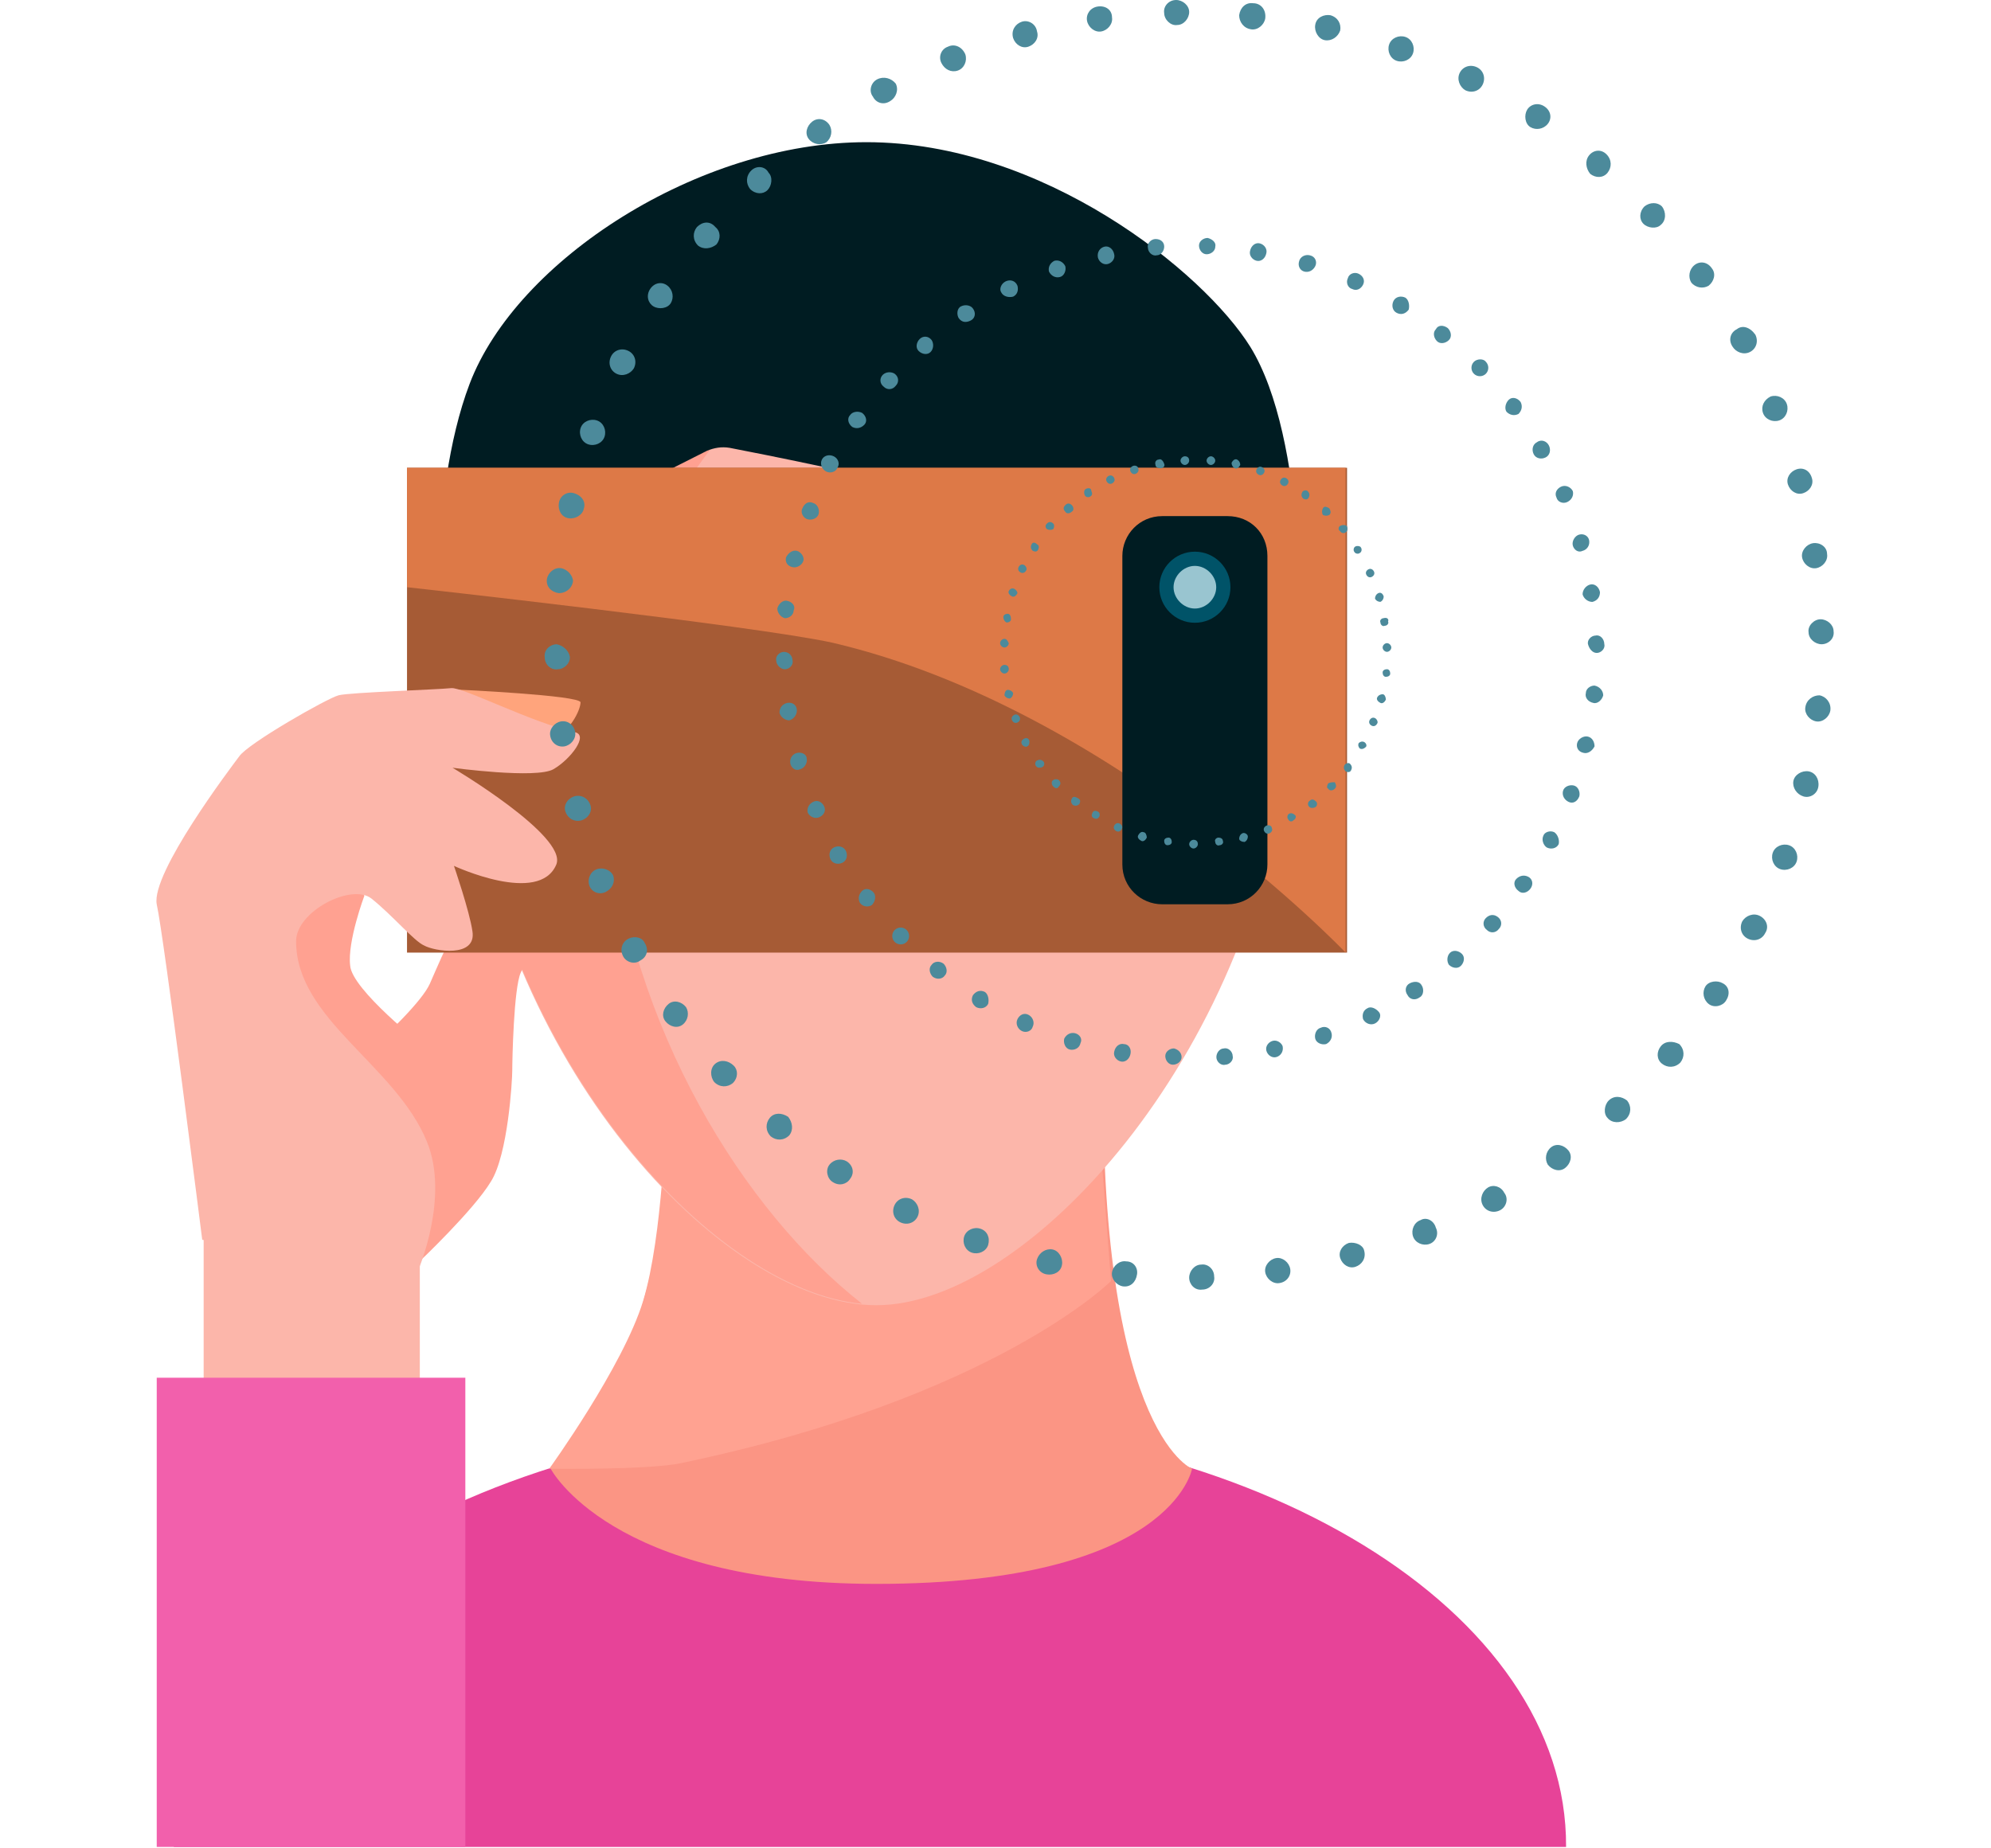 <svg width="140" height="130" viewBox="0 0 140 130" fill="none" xmlns="http://www.w3.org/2000/svg">
<g id="Frame">
<g id="Group">
<g id="Group_2">
<path id="Vector" fill-rule="evenodd" clip-rule="evenodd" d="M61.221 99.9C34.221 99.9 12.221 113.3 12.221 129.9H110.121C110.221 113.3 88.321 99.9 61.221 99.9Z" fill="#E74398"/>
<g id="Group_3">
<path id="Vector_2" d="M77.621 72.7C77.821 65.7 47.921 64.9 47.721 71.9C47.321 98 38.721 103.3 38.721 103.3C38.721 103.3 42.921 111.4 61.621 111.4C82.421 111.4 83.821 103.3 83.821 103.3C83.821 103.3 76.921 100.6 77.621 72.7Z" fill="#FB9584"/>
<path id="Vector_3" d="M46.821 78.301C46.821 78.301 46.621 86.901 45.221 91.501C43.821 96.101 38.621 103.301 38.621 103.301C38.621 103.301 45.621 103.401 47.921 102.901C69.921 98.301 78.121 90.101 78.121 90.101L77.421 81.001L46.821 78.301Z" fill="#FFA291"/>
<path id="Vector_4" d="M61.621 15.301C45.721 15.301 30.621 32.201 32.721 52.801C34.921 74.601 50.721 91.801 61.621 91.801C72.221 91.801 88.121 74.301 90.521 52.801C92.721 32.301 77.521 15.301 61.621 15.301Z" fill="#FCB6AA"/>
<path id="Vector_5" d="M32.721 52.801C34.921 73.901 49.821 90.701 60.621 91.701C52.321 85.201 44.321 72.401 42.821 57.401C40.721 36.801 55.721 19.901 71.721 19.901C73.421 19.901 75.021 20.101 76.721 20.501C72.221 17.301 67.021 15.401 61.721 15.401C45.621 15.301 30.621 32.201 32.721 52.801Z" fill="#FFA191"/>
<path id="Vector_6" d="M60.921 10C49.121 10 36.321 18.3 33.021 27C30.021 34.9 30.721 47.2 30.921 50.5C30.921 51 31.221 51.6 31.521 52C32.921 53.5 35.321 52.8 35.721 50.8C36.821 45.5 38.721 37.5 41.421 36C42.421 35.4 47.721 32.7 49.721 31.7C50.221 31.5 50.721 31.4 51.321 31.5C56.021 32.4 79.221 37.1 81.721 39.7C83.821 41.8 85.221 46 86.121 49.5C86.621 51.5 89.321 52 90.521 50.3L91.021 49.6C91.321 49.2 91.421 48.8 91.421 48.3C91.521 45 91.921 30.9 87.921 24.4C84.621 19.1 73.321 10 60.921 10Z" fill="#001C22"/>
</g>
<path id="Vector_7" d="M24.621 67.901C24.421 66.201 25.621 63.001 25.621 63.001L22.021 56.801L15.421 80.001L29.821 73.601C29.821 73.601 24.721 69.601 24.621 67.901Z" fill="#FFA191"/>
<path id="Vector_8" d="M33.82 63.2C32.32 64.2 31.32 66.7 30.22 69.2C29.12 71.6 21.12 78.1 21.12 78.1L29.52 88.7C29.52 88.7 33.32 85.1 34.52 83.1C35.72 81.2 36.02 76 36.02 75.3C36.02 74.6 36.12 69.5 36.62 68.4C37.12 67.3 38.82 64.3 38.52 63.9C37.62 62.3 35.32 62.3 33.82 63.2Z" fill="#FFA191"/>
<g id="Group_4">
<path id="Vector_9" d="M94.72 32.9H28.62V67H94.72V32.9Z" fill="#A65B35"/>
<path id="Vector_10" d="M28.62 41.3C28.62 41.3 53.02 44 58.52 45.2C78.22 49.8 94.62 67 94.62 67V32.9H28.62V41.3Z" fill="#DD7947"/>
<path id="Vector_11" d="M86.32 36.301H81.72C80.12 36.301 78.92 37.601 78.92 39.101V60.801C78.92 62.401 80.22 63.601 81.72 63.601H86.32C87.92 63.601 89.12 62.301 89.12 60.801V39.101C89.12 37.501 87.92 36.301 86.32 36.301Z" fill="#001C22"/>
<g id="Group_5">
<path id="Vector_12" d="M84.02 43.801C85.401 43.801 86.52 42.681 86.52 41.301C86.52 39.92 85.401 38.801 84.02 38.801C82.64 38.801 81.52 39.92 81.52 41.301C81.52 42.681 82.64 43.801 84.02 43.801Z" fill="#005368"/>
<path id="Vector_13" d="M84.02 39.801C83.221 39.801 82.52 40.501 82.52 41.301C82.52 42.101 83.221 42.801 84.02 42.801C84.82 42.801 85.52 42.101 85.52 41.301C85.52 40.501 84.82 39.801 84.02 39.801Z" fill="#99C5D0"/>
</g>
</g>
<path id="Vector_14" d="M29.52 82.301H14.32V112.801H29.52V82.301Z" fill="#FCB6AA"/>
<g id="Group_6">
<path id="Vector_15" d="M31.921 51.1C31.921 51.1 36.421 52.9 38.321 52.3C40.121 51.6 40.821 49.9 40.821 49.4C40.821 48.9 32.121 48.5 32.121 48.5L31.921 51.1Z" fill="#FFA47C"/>
<path id="Vector_16" d="M40.42 51.499C37.32 50.799 32.52 48.299 31.72 48.399C30.82 48.499 24.62 48.699 23.82 48.899C23.02 49.099 17.42 52.299 16.82 53.199C16.22 53.999 10.62 61.399 11.02 63.599C11.52 65.799 14.22 87.199 14.22 87.199L29.42 89.299C29.42 89.299 31.62 84.199 30.02 80.299C27.82 74.899 20.82 71.699 20.82 66.199C20.82 64.099 24.72 62.099 26.12 63.199C27.62 64.399 29.12 66.199 29.82 66.499C30.52 66.899 33.52 67.399 33.22 65.499C33.02 64.099 31.92 60.899 31.92 60.899C31.92 60.899 37.92 63.699 39.12 60.799C39.92 58.799 31.82 53.999 31.82 53.999C31.82 53.999 37.72 54.799 38.92 54.099C40.12 53.399 41.42 51.699 40.42 51.499Z" fill="#FCB6AA"/>
</g>
<path id="Vector_17" d="M32.721 96.9H11.021V129.9H32.721V96.9Z" fill="#F260AC"/>
</g>
<g id="Group_7">
<g id="Group_8">
<g id="Group_9">
<path id="Vector_18" d="M127.939 48.904C127.48 48.904 127.022 49.21 126.945 49.745C126.869 50.203 127.251 50.662 127.709 50.738C128.168 50.815 128.626 50.433 128.703 49.974C128.779 49.439 128.397 48.981 127.939 48.904Z" fill="#4C8A9B"/>
</g>
<g id="Group_10">
<path id="Vector_19" d="M127.173 54.252C126.715 54.175 126.18 54.481 126.103 54.94C126.027 55.398 126.333 55.857 126.791 56.009C127.25 56.162 127.785 55.857 127.861 55.322C127.937 54.787 127.632 54.328 127.173 54.252Z" fill="#4C8A9B"/>
</g>
<g id="Group_11">
<path id="Vector_20" d="M125.798 59.45C125.339 59.297 124.804 59.526 124.652 59.984C124.499 60.443 124.728 60.978 125.187 61.131C125.645 61.283 126.18 61.054 126.333 60.596C126.486 60.137 126.256 59.602 125.798 59.45Z" fill="#4C8A9B"/>
</g>
<g id="Group_12">
<path id="Vector_21" d="M123.735 64.414C123.277 64.184 122.742 64.414 122.513 64.796C122.283 65.254 122.436 65.789 122.895 66.018C123.353 66.248 123.888 66.095 124.117 65.636C124.423 65.178 124.194 64.643 123.735 64.414Z" fill="#4C8A9B"/>
</g>
<g id="Group_13">
<path id="Vector_22" d="M121.137 69.156C120.755 68.927 120.143 69.004 119.914 69.385C119.685 69.768 119.761 70.302 120.143 70.608C120.525 70.914 121.137 70.761 121.366 70.379C121.672 69.92 121.595 69.385 121.137 69.156Z" fill="#4C8A9B"/>
</g>
<g id="Group_14">
<path id="Vector_23" d="M116.782 73.587C116.476 73.969 116.476 74.504 116.858 74.809C117.24 75.115 117.775 75.115 118.157 74.733C118.463 74.351 118.463 73.816 118.081 73.434C117.623 73.204 117.088 73.205 116.782 73.587Z" fill="#4C8A9B"/>
</g>
<g id="Group_15">
<path id="Vector_24" d="M113.115 77.407C112.809 77.713 112.733 78.324 113.038 78.63C113.344 79.012 113.955 79.012 114.337 78.706C114.719 78.324 114.719 77.789 114.414 77.407C114.032 77.102 113.497 77.025 113.115 77.407Z" fill="#4C8A9B"/>
</g>
<g id="Group_16">
<path id="Vector_25" d="M109.065 80.692C108.683 80.998 108.607 81.532 108.836 81.915C109.142 82.297 109.677 82.449 110.059 82.144C110.441 81.838 110.593 81.303 110.288 80.921C109.982 80.539 109.447 80.386 109.065 80.692Z" fill="#4C8A9B"/>
</g>
<g id="Group_17">
<path id="Vector_26" d="M104.633 83.519C104.251 83.749 104.021 84.284 104.251 84.742C104.48 85.201 105.015 85.353 105.473 85.124C105.932 84.895 106.085 84.284 105.779 83.901C105.55 83.443 105.015 83.29 104.633 83.519Z" fill="#4C8A9B"/>
</g>
<g id="Group_18">
<path id="Vector_27" d="M99.894 85.813C99.436 85.966 99.207 86.501 99.36 86.959C99.513 87.418 100.047 87.647 100.506 87.494C100.964 87.341 101.194 86.806 100.964 86.348C100.812 85.813 100.277 85.584 99.894 85.813Z" fill="#4C8A9B"/>
</g>
<g id="Group_19">
<path id="Vector_28" d="M94.851 87.417C94.393 87.57 94.087 88.028 94.24 88.487C94.393 88.945 94.851 89.251 95.31 89.098C95.768 88.945 96.074 88.487 95.921 87.952C95.845 87.57 95.31 87.341 94.851 87.417Z" fill="#4C8A9B"/>
</g>
<g id="Group_20">
<path id="Vector_29" d="M89.731 88.486C89.272 88.563 88.89 89.021 88.967 89.48C89.043 89.938 89.502 90.32 89.96 90.244C90.495 90.167 90.801 89.709 90.724 89.251C90.648 88.792 90.189 88.41 89.731 88.486Z" fill="#4C8A9B"/>
</g>
<g id="Group_21">
<path id="Vector_30" d="M84.459 88.943C84 88.943 83.618 89.402 83.618 89.86C83.618 90.319 84 90.777 84.535 90.701C85.07 90.701 85.452 90.242 85.376 89.784C85.376 89.249 84.917 88.867 84.459 88.943Z" fill="#4C8A9B"/>
</g>
<g id="Group_22">
<path id="Vector_31" d="M79.187 88.717C78.728 88.64 78.27 89.022 78.193 89.481C78.117 89.939 78.499 90.398 78.957 90.474C79.492 90.551 79.874 90.169 79.951 89.634C80.027 89.175 79.722 88.717 79.187 88.717Z" fill="#4C8A9B"/>
</g>
<g id="Group_23">
<path id="Vector_32" d="M73.99 87.875C73.531 87.799 73.073 88.104 72.92 88.563C72.767 89.021 73.073 89.556 73.608 89.632C74.066 89.709 74.601 89.48 74.678 88.945C74.754 88.486 74.448 87.951 73.99 87.875Z" fill="#4C8A9B"/>
</g>
<g id="Group_24">
<path id="Vector_33" d="M68.947 86.422C68.489 86.269 67.954 86.499 67.801 86.957C67.648 87.415 67.877 87.95 68.336 88.103C68.794 88.256 69.329 88.027 69.482 87.568C69.635 87.034 69.406 86.575 68.947 86.422Z" fill="#4C8A9B"/>
</g>
<g id="Group_25">
<path id="Vector_34" d="M64.134 84.357C63.675 84.128 63.14 84.281 62.911 84.739C62.682 85.198 62.835 85.733 63.293 85.962C63.752 86.191 64.286 86.038 64.516 85.58C64.745 85.121 64.516 84.587 64.134 84.357Z" fill="#4C8A9B"/>
</g>
<g id="Group_26">
<path id="Vector_35" d="M59.548 81.686C59.166 81.456 58.631 81.533 58.326 81.915C58.02 82.297 58.173 82.908 58.555 83.137C59.013 83.443 59.548 83.29 59.778 82.908C60.083 82.526 60.007 81.991 59.548 81.686Z" fill="#4C8A9B"/>
</g>
<g id="Group_27">
<path id="Vector_36" d="M54.124 78.629C53.818 79.011 53.818 79.546 54.2 79.928C54.582 80.234 55.117 80.234 55.499 79.852C55.805 79.469 55.728 78.935 55.423 78.552C54.964 78.247 54.429 78.247 54.124 78.629Z" fill="#4C8A9B"/>
</g>
<g id="Group_28">
<path id="Vector_37" d="M50.303 74.808C49.921 75.113 49.921 75.725 50.226 76.107C50.608 76.489 51.143 76.489 51.525 76.183C51.907 75.801 51.907 75.266 51.602 74.961C51.22 74.579 50.685 74.502 50.303 74.808Z" fill="#4C8A9B"/>
</g>
<g id="Group_29">
<path id="Vector_38" d="M47.018 70.606C46.636 70.912 46.483 71.447 46.789 71.829C47.094 72.211 47.629 72.364 48.011 72.058C48.393 71.752 48.47 71.217 48.24 70.835C47.935 70.453 47.4 70.3 47.018 70.606Z" fill="#4C8A9B"/>
</g>
<g id="Group_30">
<path id="Vector_39" d="M44.19 66.022C43.731 66.251 43.578 66.786 43.807 67.244C44.037 67.703 44.648 67.856 45.03 67.55C45.489 67.321 45.641 66.786 45.336 66.327C45.183 65.945 44.648 65.793 44.19 66.022Z" fill="#4C8A9B"/>
</g>
<g id="Group_31">
<path id="Vector_40" d="M41.973 61.132C41.514 61.285 41.285 61.82 41.438 62.278C41.591 62.736 42.126 62.966 42.584 62.736C43.042 62.507 43.272 62.049 43.119 61.59C42.966 61.208 42.431 60.979 41.973 61.132Z" fill="#4C8A9B"/>
</g>
<g id="Group_32">
<path id="Vector_41" d="M40.369 56.012C39.91 56.165 39.605 56.624 39.758 57.082C39.91 57.541 40.369 57.846 40.904 57.694C41.362 57.541 41.668 57.082 41.515 56.624C41.362 56.165 40.904 55.86 40.369 56.012Z" fill="#4C8A9B"/>
</g>
<g id="Group_33">
<path id="Vector_42" d="M39.451 50.738C38.992 50.815 38.61 51.273 38.687 51.732C38.763 52.266 39.221 52.572 39.68 52.496C40.138 52.419 40.52 51.961 40.444 51.502C40.368 50.967 39.909 50.662 39.451 50.738Z" fill="#4C8A9B"/>
</g>
<g id="Group_34">
<path id="Vector_43" d="M39.145 45.315C38.686 45.315 38.228 45.697 38.304 46.231C38.304 46.766 38.763 47.148 39.221 47.072C39.68 47.072 40.138 46.614 40.062 46.155C39.985 45.773 39.603 45.391 39.145 45.315Z" fill="#4C8A9B"/>
</g>
<g id="Group_35">
<path id="Vector_44" d="M39.451 39.963C38.993 39.886 38.534 40.269 38.458 40.727C38.382 41.262 38.764 41.644 39.298 41.72C39.757 41.72 40.215 41.415 40.292 40.88C40.292 40.498 39.91 40.039 39.451 39.963Z" fill="#4C8A9B"/>
</g>
<g id="Group_36">
<path id="Vector_45" d="M40.368 34.692C39.91 34.539 39.375 34.844 39.298 35.379C39.222 35.838 39.451 36.373 39.986 36.449C40.445 36.526 40.98 36.22 41.056 35.761C41.209 35.303 40.903 34.844 40.368 34.692Z" fill="#4C8A9B"/>
</g>
<g id="Group_37">
<path id="Vector_46" d="M41.974 29.571C41.515 29.418 40.98 29.647 40.827 30.105C40.675 30.564 40.904 31.099 41.362 31.252C41.821 31.404 42.356 31.175 42.508 30.717C42.661 30.258 42.432 29.723 41.974 29.571Z" fill="#4C8A9B"/>
</g>
<g id="Group_38">
<path id="Vector_47" d="M44.19 24.681C43.732 24.452 43.197 24.605 42.968 25.064C42.738 25.522 42.891 26.057 43.35 26.286C43.808 26.515 44.343 26.286 44.572 25.904C44.801 25.446 44.649 24.911 44.19 24.681Z" fill="#4C8A9B"/>
</g>
<g id="Group_39">
<path id="Vector_48" d="M45.717 20.325C45.412 20.783 45.565 21.318 45.947 21.547C46.329 21.777 46.94 21.7 47.169 21.318C47.398 20.936 47.322 20.401 46.94 20.096C46.558 19.79 46.023 19.866 45.717 20.325Z" fill="#4C8A9B"/>
</g>
<g id="Group_40">
<path id="Vector_49" d="M49.004 15.97C48.698 16.352 48.698 16.887 49.08 17.269C49.462 17.575 49.997 17.498 50.379 17.193C50.685 16.811 50.685 16.276 50.303 15.97C49.921 15.512 49.386 15.588 49.004 15.97Z" fill="#4C8A9B"/>
</g>
<g id="Group_41">
<path id="Vector_50" d="M52.822 11.997C52.44 12.379 52.44 12.914 52.746 13.296C53.128 13.678 53.663 13.678 53.968 13.372C54.274 13.066 54.351 12.455 54.045 12.149C53.816 11.691 53.204 11.614 52.822 11.997Z" fill="#4C8A9B"/>
</g>
<g id="Group_42">
<path id="Vector_51" d="M57.104 8.56C56.722 8.866 56.569 9.401 56.874 9.783C57.18 10.165 57.715 10.241 58.097 10.012C58.479 9.707 58.556 9.172 58.326 8.79C58.021 8.331 57.486 8.255 57.104 8.56Z" fill="#4C8A9B"/>
</g>
<g id="Group_43">
<path id="Vector_52" d="M61.687 5.576C61.229 5.806 61.076 6.417 61.382 6.799C61.611 7.258 62.146 7.41 62.604 7.105C62.986 6.875 63.216 6.341 62.986 5.882C62.681 5.5 62.146 5.347 61.687 5.576Z" fill="#4C8A9B"/>
</g>
<g id="Group_44">
<path id="Vector_53" d="M66.655 3.284C66.196 3.437 65.967 3.972 66.196 4.43C66.426 4.889 66.884 5.118 67.343 4.965C67.801 4.812 68.03 4.277 67.877 3.819C67.648 3.284 67.113 3.055 66.655 3.284Z" fill="#4C8A9B"/>
</g>
<g id="Group_45">
<path id="Vector_54" d="M71.85 1.528C71.392 1.68 71.086 2.139 71.239 2.674C71.392 3.132 71.85 3.438 72.309 3.285C72.767 3.132 73.073 2.674 72.92 2.215C72.844 1.68 72.309 1.375 71.85 1.528Z" fill="#4C8A9B"/>
</g>
<g id="Group_46">
<path id="Vector_55" d="M77.199 0.457C76.664 0.533 76.358 0.992 76.434 1.45C76.511 1.909 76.969 2.291 77.428 2.214C77.886 2.138 78.268 1.68 78.192 1.221C78.192 0.686 77.734 0.381 77.199 0.457Z" fill="#4C8A9B"/>
</g>
<g id="Group_47">
<path id="Vector_56" d="M82.702 0C82.167 0 81.785 0.458 81.861 0.917C81.861 1.375 82.32 1.834 82.778 1.758C83.237 1.758 83.619 1.299 83.619 0.841C83.619 0.382 83.16 0 82.702 0Z" fill="#4C8A9B"/>
</g>
<g id="Group_48">
<path id="Vector_57" d="M88.126 0.228C87.591 0.152 87.209 0.534 87.133 1.069C87.133 1.528 87.439 1.986 87.973 2.062C88.432 2.139 88.89 1.757 88.967 1.298C89.043 0.687 88.661 0.228 88.126 0.228Z" fill="#4C8A9B"/>
</g>
<g id="Group_49">
<path id="Vector_58" d="M93.551 1.071C93.093 0.995 92.558 1.224 92.481 1.759C92.405 2.217 92.711 2.752 93.169 2.828C93.628 2.905 94.086 2.599 94.239 2.141C94.315 1.682 94.086 1.224 93.551 1.071Z" fill="#4C8A9B"/>
</g>
<g id="Group_50">
<path id="Vector_59" d="M98.824 2.598C98.366 2.445 97.831 2.674 97.678 3.133C97.525 3.591 97.754 4.126 98.213 4.279C98.671 4.432 99.206 4.203 99.359 3.744C99.512 3.286 99.283 2.751 98.824 2.598Z" fill="#4C8A9B"/>
</g>
<g id="Group_51">
<path id="Vector_60" d="M103.868 4.738C103.409 4.509 102.874 4.662 102.645 5.12C102.416 5.579 102.645 6.114 103.027 6.343C103.486 6.572 104.021 6.419 104.25 5.961C104.479 5.502 104.326 4.967 103.868 4.738Z" fill="#4C8A9B"/>
</g>
<g id="Group_52">
<path id="Vector_61" d="M108.605 7.489C108.147 7.183 107.612 7.336 107.383 7.718C107.154 8.1 107.23 8.711 107.612 8.941C107.994 9.17 108.529 9.093 108.835 8.711C109.14 8.329 109.064 7.794 108.605 7.489Z" fill="#4C8A9B"/>
</g>
<g id="Group_53">
<path id="Vector_62" d="M111.739 10.927C111.433 11.309 111.509 11.844 111.815 12.226C112.197 12.532 112.732 12.532 113.038 12.15C113.343 11.768 113.343 11.233 112.961 10.851C112.579 10.469 112.044 10.545 111.739 10.927Z" fill="#4C8A9B"/>
</g>
<g id="Group_54">
<path id="Vector_63" d="M115.636 14.516C115.254 14.898 115.254 15.433 115.559 15.739C115.865 16.045 116.476 16.121 116.782 15.815C117.164 15.51 117.164 14.898 116.858 14.516C116.553 14.211 116.018 14.211 115.636 14.516Z" fill="#4C8A9B"/>
</g>
<g id="Group_55">
<path id="Vector_64" d="M119.15 18.644C118.768 18.95 118.692 19.485 118.921 19.867C119.227 20.249 119.761 20.325 120.144 20.096C120.526 19.791 120.678 19.256 120.373 18.874C120.067 18.415 119.532 18.339 119.15 18.644Z" fill="#4C8A9B"/>
</g>
<g id="Group_56">
<path id="Vector_65" d="M122.13 23.154C121.671 23.383 121.518 23.918 121.824 24.376C122.053 24.759 122.588 24.988 123.047 24.759C123.505 24.529 123.658 23.994 123.429 23.536C123.047 23.001 122.512 22.848 122.13 23.154Z" fill="#4C8A9B"/>
</g>
<g id="Group_57">
<path id="Vector_66" d="M124.499 27.889C124.041 28.118 123.811 28.577 123.964 29.035C124.117 29.494 124.652 29.723 125.11 29.57C125.569 29.417 125.798 28.882 125.645 28.424C125.492 27.965 124.958 27.736 124.499 27.889Z" fill="#4C8A9B"/>
</g>
<g id="Group_58">
<path id="Vector_67" d="M126.334 33.007C125.875 33.16 125.57 33.619 125.722 34.077C125.875 34.536 126.334 34.841 126.792 34.688C127.251 34.536 127.556 34.077 127.403 33.619C127.251 33.084 126.792 32.855 126.334 33.007Z" fill="#4C8A9B"/>
</g>
<g id="Group_59">
<path id="Vector_68" d="M127.48 38.205C127.021 38.281 126.639 38.74 126.716 39.198C126.792 39.657 127.251 40.039 127.709 39.962C128.168 39.886 128.55 39.428 128.473 38.969C128.473 38.434 127.938 38.129 127.48 38.205Z" fill="#4C8A9B"/>
</g>
<g id="Group_60">
<path id="Vector_69" d="M128.014 43.555C127.555 43.555 127.097 44.013 127.173 44.472C127.173 44.93 127.632 45.312 128.09 45.312C128.549 45.312 129.007 44.93 128.931 44.395C128.931 43.937 128.472 43.555 128.014 43.555Z" fill="#4C8A9B"/>
</g>
</g>
<g id="Group_61">
<g id="Group_62">
<path id="Vector_70" d="M112.121 48.219C111.815 48.219 111.51 48.448 111.51 48.754C111.433 49.059 111.663 49.365 112.045 49.441C112.35 49.518 112.656 49.212 112.732 48.907C112.732 48.601 112.503 48.295 112.121 48.219Z" fill="#4C8A9B"/>
</g>
<g id="Group_63">
<path id="Vector_71" d="M111.663 51.808C111.357 51.731 110.975 51.961 110.899 52.266C110.823 52.572 110.975 52.878 111.357 52.954C111.663 53.03 111.969 52.801 112.122 52.495C112.122 52.19 111.969 51.884 111.663 51.808Z" fill="#4C8A9B"/>
</g>
<g id="Group_64">
<path id="Vector_72" d="M110.669 55.248C110.364 55.172 109.982 55.324 109.905 55.63C109.829 55.936 109.982 56.241 110.287 56.394C110.593 56.547 110.899 56.394 111.051 56.012C111.128 55.706 110.975 55.324 110.669 55.248Z" fill="#4C8A9B"/>
</g>
<g id="Group_65">
<path id="Vector_73" d="M109.294 58.534C108.989 58.381 108.607 58.534 108.53 58.763C108.377 59.069 108.53 59.451 108.76 59.604C109.065 59.757 109.447 59.68 109.6 59.375C109.676 59.069 109.524 58.687 109.294 58.534Z" fill="#4C8A9B"/>
</g>
<g id="Group_66">
<path id="Vector_74" d="M107.46 61.665C107.155 61.513 106.849 61.589 106.62 61.818C106.39 62.047 106.467 62.43 106.772 62.659C107.002 62.888 107.384 62.812 107.613 62.506C107.842 62.2 107.766 61.818 107.46 61.665Z" fill="#4C8A9B"/>
</g>
<g id="Group_67">
<path id="Vector_75" d="M104.48 64.57C104.251 64.799 104.251 65.182 104.556 65.411C104.785 65.64 105.168 65.64 105.397 65.334C105.626 65.105 105.626 64.723 105.32 64.494C105.015 64.265 104.709 64.341 104.48 64.57Z" fill="#4C8A9B"/>
</g>
<g id="Group_68">
<path id="Vector_76" d="M101.958 67.015C101.729 67.245 101.729 67.627 101.882 67.856C102.111 68.085 102.493 68.162 102.722 67.932C102.952 67.703 103.028 67.321 102.799 67.092C102.57 66.862 102.188 66.786 101.958 67.015Z" fill="#4C8A9B"/>
</g>
<g id="Group_69">
<path id="Vector_77" d="M99.132 69.157C98.826 69.31 98.75 69.692 98.979 69.998C99.132 70.303 99.514 70.38 99.82 70.15C100.125 69.998 100.125 69.539 99.972 69.31C99.82 69.004 99.438 69.004 99.132 69.157Z" fill="#4C8A9B"/>
</g>
<g id="Group_70">
<path id="Vector_78" d="M96.152 70.913C95.846 71.066 95.769 71.372 95.846 71.678C95.999 71.983 96.381 72.136 96.686 71.983C96.992 71.83 97.145 71.448 96.992 71.219C96.763 70.913 96.381 70.761 96.152 70.913Z" fill="#4C8A9B"/>
</g>
<g id="Group_71">
<path id="Vector_79" d="M92.865 72.287C92.56 72.364 92.407 72.746 92.483 73.051C92.56 73.357 92.942 73.51 93.248 73.433C93.553 73.281 93.706 72.975 93.629 72.669C93.553 72.287 93.171 72.134 92.865 72.287Z" fill="#4C8A9B"/>
</g>
<g id="Group_72">
<path id="Vector_80" d="M89.504 73.204C89.198 73.281 88.969 73.587 89.045 73.892C89.121 74.198 89.427 74.427 89.733 74.351C90.038 74.274 90.268 73.969 90.191 73.587C90.115 73.357 89.809 73.128 89.504 73.204Z" fill="#4C8A9B"/>
</g>
<g id="Group_73">
<path id="Vector_81" d="M86.066 73.74C85.76 73.74 85.531 74.046 85.531 74.352C85.531 74.657 85.837 74.963 86.143 74.887C86.448 74.887 86.754 74.581 86.677 74.275C86.677 73.97 86.372 73.664 86.066 73.74Z" fill="#4C8A9B"/>
</g>
<g id="Group_74">
<path id="Vector_82" d="M82.55 73.738C82.244 73.738 81.939 73.968 81.939 74.273C81.939 74.579 82.168 74.885 82.473 74.885C82.779 74.885 83.085 74.655 83.085 74.35C83.085 74.044 82.855 73.815 82.55 73.738Z" fill="#4C8A9B"/>
</g>
<g id="Group_75">
<path id="Vector_83" d="M79.035 73.435C78.729 73.358 78.423 73.587 78.347 73.969C78.27 74.275 78.5 74.581 78.805 74.657C79.111 74.734 79.417 74.504 79.493 74.122C79.57 73.74 79.34 73.435 79.035 73.435Z" fill="#4C8A9B"/>
</g>
<g id="Group_76">
<path id="Vector_84" d="M75.597 72.67C75.291 72.594 74.986 72.746 74.833 73.052C74.757 73.358 74.909 73.74 75.215 73.816C75.521 73.892 75.903 73.74 75.979 73.358C76.132 73.052 75.903 72.746 75.597 72.67Z" fill="#4C8A9B"/>
</g>
<g id="Group_77">
<path id="Vector_85" d="M72.311 71.371C72.006 71.218 71.7 71.371 71.547 71.676C71.394 71.982 71.547 72.364 71.853 72.517C72.159 72.669 72.541 72.517 72.617 72.211C72.77 71.905 72.617 71.523 72.311 71.371Z" fill="#4C8A9B"/>
</g>
<g id="Group_78">
<path id="Vector_86" d="M69.254 69.768C68.948 69.615 68.643 69.691 68.413 69.997C68.26 70.303 68.337 70.608 68.643 70.838C68.948 70.99 69.33 70.914 69.483 70.608C69.559 70.303 69.483 69.921 69.254 69.768Z" fill="#4C8A9B"/>
</g>
<g id="Group_79">
<path id="Vector_87" d="M65.51 67.857C65.28 68.087 65.357 68.469 65.586 68.698C65.892 68.927 66.274 68.851 66.427 68.621C66.656 68.392 66.579 68.01 66.35 67.781C66.044 67.552 65.662 67.628 65.51 67.857Z" fill="#4C8A9B"/>
</g>
<g id="Group_80">
<path id="Vector_88" d="M62.912 65.41C62.683 65.639 62.683 66.022 62.912 66.251C63.141 66.48 63.523 66.48 63.753 66.251C63.982 66.022 63.982 65.639 63.753 65.41C63.523 65.181 63.141 65.181 62.912 65.41Z" fill="#4C8A9B"/>
</g>
<g id="Group_81">
<path id="Vector_89" d="M60.619 62.661C60.39 62.89 60.313 63.196 60.466 63.501C60.696 63.807 61.078 63.807 61.307 63.654C61.536 63.425 61.612 63.043 61.46 62.813C61.23 62.508 60.848 62.431 60.619 62.661Z" fill="#4C8A9B"/>
</g>
<g id="Group_82">
<path id="Vector_90" d="M58.633 59.606C58.327 59.758 58.251 60.141 58.404 60.446C58.556 60.752 58.938 60.828 59.244 60.675C59.55 60.523 59.626 60.141 59.473 59.835C59.321 59.529 58.938 59.453 58.633 59.606Z" fill="#4C8A9B"/>
</g>
<g id="Group_83">
<path id="Vector_91" d="M57.18 56.396C56.874 56.549 56.721 56.854 56.798 57.16C56.951 57.466 57.333 57.618 57.638 57.466C57.944 57.313 58.097 57.007 57.944 56.702C57.791 56.396 57.486 56.243 57.18 56.396Z" fill="#4C8A9B"/>
</g>
<g id="Group_84">
<path id="Vector_92" d="M56.035 52.957C55.729 53.033 55.5 53.339 55.576 53.721C55.653 54.027 55.958 54.256 56.264 54.103C56.57 54.027 56.799 53.645 56.722 53.339C56.722 53.033 56.34 52.881 56.035 52.957Z" fill="#4C8A9B"/>
</g>
<g id="Group_85">
<path id="Vector_93" d="M55.346 49.44C55.041 49.517 54.812 49.746 54.812 50.128C54.888 50.434 55.194 50.663 55.499 50.663C55.805 50.587 56.034 50.281 56.034 49.975C56.034 49.593 55.728 49.364 55.346 49.44Z" fill="#4C8A9B"/>
</g>
<g id="Group_86">
<path id="Vector_94" d="M55.118 45.85C54.812 45.85 54.507 46.155 54.583 46.461C54.583 46.767 54.889 47.072 55.194 47.072C55.5 47.072 55.806 46.767 55.729 46.461C55.729 46.155 55.5 45.85 55.118 45.85Z" fill="#4C8A9B"/>
</g>
<g id="Group_87">
<path id="Vector_95" d="M55.347 42.258C55.041 42.182 54.736 42.487 54.659 42.793C54.659 43.099 54.888 43.404 55.194 43.481C55.5 43.481 55.805 43.251 55.805 42.946C55.958 42.64 55.729 42.334 55.347 42.258Z" fill="#4C8A9B"/>
</g>
<g id="Group_88">
<path id="Vector_96" d="M56.035 38.743C55.73 38.667 55.424 38.896 55.271 39.202C55.195 39.508 55.347 39.813 55.73 39.889C56.035 39.966 56.417 39.737 56.494 39.431C56.57 39.202 56.341 38.82 56.035 38.743Z" fill="#4C8A9B"/>
</g>
<g id="Group_89">
<path id="Vector_97" d="M57.182 35.381C56.876 35.228 56.571 35.381 56.418 35.763C56.265 36.069 56.494 36.451 56.8 36.527C57.105 36.603 57.488 36.451 57.564 36.145C57.64 35.839 57.488 35.457 57.182 35.381Z" fill="#4C8A9B"/>
</g>
<g id="Group_90">
<path id="Vector_98" d="M58.633 32.096C58.327 31.943 57.945 32.02 57.792 32.325C57.639 32.631 57.792 33.013 58.098 33.166C58.404 33.319 58.786 33.166 58.862 32.937C59.091 32.631 58.939 32.249 58.633 32.096Z" fill="#4C8A9B"/>
</g>
<g id="Group_91">
<path id="Vector_99" d="M59.779 29.191C59.55 29.421 59.626 29.803 59.932 30.032C60.237 30.185 60.543 30.108 60.772 29.879C61.001 29.65 60.925 29.268 60.619 29.038C60.314 28.886 59.932 28.962 59.779 29.191Z" fill="#4C8A9B"/>
</g>
<g id="Group_92">
<path id="Vector_100" d="M62.072 26.365C61.842 26.594 61.842 26.976 62.148 27.205C62.377 27.434 62.759 27.434 62.989 27.129C63.218 26.899 63.218 26.517 62.912 26.288C62.683 26.135 62.301 26.135 62.072 26.365Z" fill="#4C8A9B"/>
</g>
<g id="Group_93">
<path id="Vector_101" d="M64.669 23.843C64.44 24.072 64.363 24.454 64.593 24.684C64.822 24.913 65.204 24.989 65.433 24.76C65.662 24.531 65.662 24.149 65.51 23.919C65.28 23.614 64.898 23.614 64.669 23.843Z" fill="#4C8A9B"/>
</g>
<g id="Group_94">
<path id="Vector_102" d="M67.573 21.548C67.268 21.701 67.268 22.16 67.421 22.389C67.65 22.695 67.956 22.695 68.261 22.542C68.567 22.389 68.643 22.007 68.414 21.701C68.261 21.472 67.879 21.395 67.573 21.548Z" fill="#4C8A9B"/>
</g>
<g id="Group_95">
<path id="Vector_103" d="M70.706 19.794C70.4 19.947 70.247 20.329 70.4 20.559C70.553 20.864 70.935 20.941 71.24 20.864C71.546 20.712 71.622 20.406 71.546 20.1C71.393 19.718 71.011 19.642 70.706 19.794Z" fill="#4C8A9B"/>
</g>
<g id="Group_96">
<path id="Vector_104" d="M74.144 18.34C73.838 18.493 73.685 18.798 73.762 19.104C73.915 19.41 74.22 19.562 74.526 19.486C74.831 19.41 74.984 19.027 74.908 18.722C74.755 18.416 74.449 18.263 74.144 18.34Z" fill="#4C8A9B"/>
</g>
<g id="Group_97">
<path id="Vector_105" d="M77.66 17.349C77.354 17.425 77.125 17.731 77.201 18.113C77.278 18.418 77.583 18.648 77.889 18.571C78.195 18.495 78.424 18.189 78.347 17.884C78.271 17.502 77.966 17.272 77.66 17.349Z" fill="#4C8A9B"/>
</g>
<g id="Group_98">
<path id="Vector_106" d="M81.252 16.811C80.946 16.811 80.641 17.116 80.717 17.422C80.717 17.727 81.023 18.033 81.328 17.957C81.634 17.957 81.863 17.651 81.863 17.345C81.863 17.04 81.634 16.811 81.252 16.811Z" fill="#4C8A9B"/>
</g>
<g id="Group_99">
<path id="Vector_107" d="M84.92 16.736C84.614 16.736 84.309 16.966 84.309 17.271C84.309 17.577 84.538 17.883 84.844 17.883C85.149 17.883 85.455 17.653 85.455 17.348C85.531 17.042 85.226 16.813 84.92 16.736Z" fill="#4C8A9B"/>
</g>
<g id="Group_100">
<path id="Vector_108" d="M88.586 17.118C88.281 17.042 87.975 17.271 87.899 17.653C87.822 17.959 88.051 18.264 88.357 18.341C88.663 18.417 88.968 18.188 89.045 17.806C89.121 17.5 88.892 17.195 88.586 17.118Z" fill="#4C8A9B"/>
</g>
<g id="Group_101">
<path id="Vector_109" d="M92.102 17.957C91.796 17.88 91.414 18.033 91.338 18.415C91.261 18.721 91.414 19.026 91.72 19.103C92.026 19.179 92.331 19.026 92.484 18.721C92.637 18.415 92.484 18.033 92.102 17.957Z" fill="#4C8A9B"/>
</g>
<g id="Group_102">
<path id="Vector_110" d="M95.541 19.257C95.235 19.104 94.853 19.257 94.777 19.563C94.624 19.869 94.777 20.251 95.082 20.327C95.388 20.48 95.694 20.327 95.847 20.021C95.999 19.716 95.847 19.41 95.541 19.257Z" fill="#4C8A9B"/>
</g>
<g id="Group_103">
<path id="Vector_111" d="M98.826 20.938C98.52 20.785 98.138 20.861 97.986 21.167C97.833 21.473 97.909 21.855 98.215 22.008C98.52 22.16 98.826 22.084 99.055 21.778C99.132 21.473 99.055 21.091 98.826 20.938Z" fill="#4C8A9B"/>
</g>
<g id="Group_104">
<path id="Vector_112" d="M100.966 23.154C100.736 23.383 100.813 23.765 101.042 23.994C101.271 24.224 101.653 24.147 101.883 23.918C102.112 23.689 102.035 23.307 101.806 23.078C101.5 22.848 101.118 22.848 100.966 23.154Z" fill="#4C8A9B"/>
</g>
<g id="Group_105">
<path id="Vector_113" d="M103.64 25.447C103.41 25.677 103.41 26.059 103.64 26.288C103.869 26.517 104.251 26.517 104.48 26.288C104.709 26.059 104.709 25.677 104.48 25.447C104.327 25.218 103.869 25.218 103.64 25.447Z" fill="#4C8A9B"/>
</g>
<g id="Group_106">
<path id="Vector_114" d="M106.085 28.122C105.856 28.351 105.779 28.733 105.932 28.962C106.161 29.191 106.467 29.268 106.773 29.115C107.002 28.886 107.078 28.58 106.925 28.274C106.696 27.969 106.314 27.892 106.085 28.122Z" fill="#4C8A9B"/>
</g>
<g id="Group_107">
<path id="Vector_115" d="M108.072 31.103C107.767 31.255 107.69 31.637 107.843 31.943C107.996 32.249 108.378 32.325 108.684 32.172C108.989 32.02 109.066 31.637 108.913 31.332C108.76 31.026 108.378 30.873 108.072 31.103Z" fill="#4C8A9B"/>
</g>
<g id="Group_108">
<path id="Vector_116" d="M109.754 34.236C109.449 34.389 109.296 34.694 109.449 35C109.525 35.306 109.907 35.458 110.213 35.306C110.518 35.153 110.671 34.847 110.595 34.541C110.442 34.236 110.06 34.083 109.754 34.236Z" fill="#4C8A9B"/>
</g>
<g id="Group_109">
<path id="Vector_117" d="M111.051 37.598C110.746 37.674 110.517 38.056 110.593 38.362C110.669 38.667 110.975 38.897 111.281 38.744C111.586 38.667 111.816 38.362 111.739 37.98C111.663 37.674 111.357 37.521 111.051 37.598Z" fill="#4C8A9B"/>
</g>
<g id="Group_110">
<path id="Vector_118" d="M111.817 41.112C111.511 41.189 111.282 41.494 111.282 41.8C111.359 42.106 111.664 42.335 111.97 42.335C112.276 42.258 112.505 42.029 112.505 41.647C112.428 41.265 112.123 41.036 111.817 41.112Z" fill="#4C8A9B"/>
</g>
<g id="Group_111">
<path id="Vector_119" d="M112.199 44.701C111.893 44.701 111.588 45.007 111.664 45.312C111.741 45.618 111.97 45.924 112.276 45.924C112.581 45.924 112.887 45.618 112.81 45.312C112.81 44.931 112.505 44.625 112.199 44.701Z" fill="#4C8A9B"/>
</g>
</g>
<g id="Group_112">
<g id="Group_113">
<path id="Vector_120" d="M97.526 47.068C97.374 47.068 97.221 47.145 97.221 47.298C97.221 47.45 97.297 47.603 97.45 47.603C97.603 47.603 97.756 47.527 97.756 47.374C97.756 47.221 97.679 47.068 97.526 47.068Z" fill="#4C8A9B"/>
</g>
<g id="Group_114">
<path id="Vector_121" d="M97.221 48.828C97.068 48.828 96.915 48.904 96.839 49.057C96.762 49.21 96.915 49.363 97.068 49.439C97.221 49.516 97.374 49.363 97.45 49.21C97.45 49.057 97.374 48.828 97.221 48.828Z" fill="#4C8A9B"/>
</g>
<g id="Group_115">
<path id="Vector_122" d="M96.686 50.507C96.533 50.43 96.38 50.507 96.303 50.659C96.227 50.812 96.303 50.965 96.456 51.041C96.609 51.118 96.762 51.041 96.838 50.889C96.915 50.812 96.838 50.583 96.686 50.507Z" fill="#4C8A9B"/>
</g>
<g id="Group_116">
<path id="Vector_123" d="M95.922 52.188C95.77 52.111 95.617 52.188 95.54 52.264C95.464 52.417 95.54 52.57 95.617 52.646C95.77 52.723 95.922 52.646 95.999 52.57C96.152 52.494 96.075 52.264 95.922 52.188Z" fill="#4C8A9B"/>
</g>
<g id="Group_117">
<path id="Vector_124" d="M94.545 53.795C94.469 53.947 94.469 54.1 94.622 54.253C94.775 54.33 94.927 54.33 95.004 54.177C95.08 54.024 95.08 53.871 94.927 53.718C94.851 53.642 94.698 53.642 94.545 53.795Z" fill="#4C8A9B"/>
</g>
<g id="Group_118">
<path id="Vector_125" d="M93.4 55.092C93.323 55.245 93.247 55.398 93.4 55.474C93.476 55.627 93.705 55.627 93.858 55.474C94.011 55.321 93.935 55.169 93.858 55.016C93.705 55.016 93.553 55.016 93.4 55.092Z" fill="#4C8A9B"/>
</g>
<g id="Group_119">
<path id="Vector_126" d="M92.1 56.316C91.947 56.392 91.947 56.621 92.024 56.698C92.1 56.851 92.329 56.851 92.482 56.774C92.635 56.698 92.635 56.469 92.559 56.392C92.406 56.239 92.253 56.163 92.1 56.316Z" fill="#4C8A9B"/>
</g>
<g id="Group_120">
<path id="Vector_127" d="M90.65 57.231C90.497 57.307 90.497 57.536 90.574 57.613C90.65 57.766 90.803 57.842 90.956 57.689C91.109 57.613 91.185 57.384 91.032 57.307C90.956 57.231 90.803 57.154 90.65 57.231Z" fill="#4C8A9B"/>
</g>
<g id="Group_121">
<path id="Vector_128" d="M89.044 58.073C88.891 58.149 88.815 58.302 88.891 58.455C88.968 58.608 89.121 58.684 89.273 58.608C89.426 58.531 89.503 58.379 89.426 58.226C89.426 58.073 89.197 57.996 89.044 58.073Z" fill="#4C8A9B"/>
</g>
<g id="Group_122">
<path id="Vector_129" d="M87.363 58.606C87.21 58.683 87.134 58.836 87.134 58.988C87.134 59.141 87.363 59.218 87.516 59.218C87.669 59.141 87.745 58.988 87.745 58.836C87.745 58.683 87.516 58.53 87.363 58.606Z" fill="#4C8A9B"/>
</g>
<g id="Group_123">
<path id="Vector_130" d="M85.681 58.912C85.528 58.912 85.376 59.065 85.452 59.218C85.452 59.371 85.605 59.523 85.758 59.447C85.91 59.447 86.063 59.294 85.987 59.141C85.987 58.989 85.834 58.912 85.681 58.912Z" fill="#4C8A9B"/>
</g>
<g id="Group_124">
<path id="Vector_131" d="M83.925 59.066C83.772 59.066 83.619 59.219 83.619 59.372C83.619 59.525 83.772 59.678 83.925 59.678C84.078 59.678 84.23 59.525 84.23 59.372C84.23 59.143 84.078 59.066 83.925 59.066Z" fill="#4C8A9B"/>
</g>
<g id="Group_125">
<path id="Vector_132" d="M82.166 58.912C82.013 58.912 81.86 58.989 81.86 59.141C81.86 59.294 81.937 59.447 82.09 59.447C82.242 59.447 82.395 59.371 82.395 59.218C82.395 59.065 82.319 58.912 82.166 58.912Z" fill="#4C8A9B"/>
</g>
<g id="Group_126">
<path id="Vector_133" d="M80.41 58.532C80.257 58.456 80.105 58.608 80.028 58.761C79.952 58.914 80.105 59.067 80.257 59.143C80.41 59.22 80.563 59.067 80.639 58.914C80.639 58.761 80.563 58.532 80.41 58.532Z" fill="#4C8A9B"/>
</g>
<g id="Group_127">
<path id="Vector_134" d="M78.728 57.923C78.576 57.846 78.423 57.923 78.346 58.075C78.27 58.228 78.346 58.381 78.499 58.457C78.652 58.534 78.805 58.457 78.881 58.305C78.958 58.152 78.881 57.999 78.728 57.923Z" fill="#4C8A9B"/>
</g>
<g id="Group_128">
<path id="Vector_135" d="M77.201 57.08C77.048 57.003 76.895 57.003 76.819 57.156C76.742 57.309 76.742 57.462 76.895 57.538C77.048 57.614 77.201 57.614 77.277 57.462C77.354 57.385 77.354 57.156 77.201 57.08Z" fill="#4C8A9B"/>
</g>
<g id="Group_129">
<path id="Vector_136" d="M75.367 56.161C75.29 56.314 75.29 56.467 75.443 56.62C75.596 56.696 75.749 56.696 75.901 56.544C75.978 56.391 75.978 56.238 75.825 56.161C75.596 56.009 75.443 56.009 75.367 56.161Z" fill="#4C8A9B"/>
</g>
<g id="Group_130">
<path id="Vector_137" d="M74.067 54.862C73.914 54.938 73.914 55.168 74.067 55.321C74.22 55.473 74.372 55.473 74.449 55.321C74.602 55.168 74.602 55.015 74.449 54.862C74.372 54.786 74.143 54.786 74.067 54.862Z" fill="#4C8A9B"/>
</g>
<g id="Group_131">
<path id="Vector_138" d="M72.921 53.488C72.768 53.564 72.768 53.793 72.844 53.87C72.921 54.023 73.15 54.023 73.303 53.946C73.455 53.87 73.455 53.641 73.379 53.564C73.226 53.411 73.073 53.411 72.921 53.488Z" fill="#4C8A9B"/>
</g>
<g id="Group_132">
<path id="Vector_139" d="M72.004 51.958C71.851 52.034 71.775 52.187 71.851 52.34C71.928 52.493 72.157 52.569 72.233 52.493C72.386 52.416 72.386 52.264 72.386 52.111C72.31 51.881 72.157 51.881 72.004 51.958Z" fill="#4C8A9B"/>
</g>
<g id="Group_133">
<path id="Vector_140" d="M71.316 50.28C71.163 50.356 71.086 50.509 71.163 50.662C71.239 50.815 71.392 50.891 71.545 50.815C71.698 50.739 71.774 50.586 71.698 50.433C71.621 50.28 71.468 50.204 71.316 50.28Z" fill="#4C8A9B"/>
</g>
<g id="Group_134">
<path id="Vector_141" d="M70.858 48.52C70.705 48.52 70.629 48.749 70.629 48.902C70.705 49.054 70.858 49.131 71.011 49.131C71.164 49.054 71.24 48.902 71.24 48.749C71.164 48.596 71.011 48.52 70.858 48.52Z" fill="#4C8A9B"/>
</g>
<g id="Group_135">
<path id="Vector_142" d="M70.629 46.762C70.476 46.762 70.323 46.914 70.323 47.067C70.323 47.22 70.476 47.373 70.629 47.373C70.782 47.373 70.934 47.22 70.934 47.067C70.934 46.838 70.782 46.762 70.629 46.762Z" fill="#4C8A9B"/>
</g>
<g id="Group_136">
<path id="Vector_143" d="M70.629 44.93C70.476 44.93 70.323 45.083 70.323 45.235C70.323 45.388 70.476 45.541 70.629 45.541C70.782 45.541 70.934 45.388 70.934 45.235C70.858 45.083 70.782 44.93 70.629 44.93Z" fill="#4C8A9B"/>
</g>
<g id="Group_137">
<path id="Vector_144" d="M70.857 43.172C70.705 43.172 70.552 43.248 70.552 43.401C70.552 43.554 70.628 43.707 70.781 43.783C70.934 43.783 71.087 43.707 71.087 43.554C71.087 43.325 71.01 43.172 70.857 43.172Z" fill="#4C8A9B"/>
</g>
<g id="Group_138">
<path id="Vector_145" d="M71.317 41.415C71.164 41.338 71.011 41.415 70.934 41.568C70.858 41.72 71.011 41.873 71.164 41.95C71.317 42.026 71.469 41.873 71.546 41.72C71.546 41.644 71.469 41.491 71.317 41.415Z" fill="#4C8A9B"/>
</g>
<g id="Group_139">
<path id="Vector_146" d="M72.005 39.733C71.852 39.657 71.699 39.733 71.623 39.886C71.546 40.039 71.623 40.192 71.776 40.268C71.928 40.344 72.081 40.268 72.158 40.115C72.234 40.039 72.158 39.809 72.005 39.733Z" fill="#4C8A9B"/>
</g>
<g id="Group_140">
<path id="Vector_147" d="M72.538 38.281C72.462 38.434 72.462 38.586 72.615 38.739C72.768 38.816 72.921 38.816 72.997 38.663C73.073 38.51 73.073 38.357 72.921 38.281C72.768 38.128 72.615 38.128 72.538 38.281Z" fill="#4C8A9B"/>
</g>
<g id="Group_141">
<path id="Vector_148" d="M73.609 36.83C73.456 36.982 73.532 37.135 73.609 37.212C73.762 37.288 73.914 37.288 74.067 37.212C74.144 37.059 74.144 36.906 74.067 36.83C73.914 36.677 73.762 36.677 73.609 36.83Z" fill="#4C8A9B"/>
</g>
<g id="Group_142">
<path id="Vector_149" d="M74.907 35.529C74.754 35.681 74.754 35.834 74.907 35.987C74.983 36.14 75.212 36.14 75.365 35.987C75.518 35.911 75.518 35.681 75.365 35.529C75.212 35.376 75.059 35.376 74.907 35.529Z" fill="#4C8A9B"/>
</g>
<g id="Group_143">
<path id="Vector_150" d="M76.359 34.384C76.206 34.46 76.206 34.689 76.283 34.842C76.359 34.995 76.588 34.995 76.665 34.919C76.817 34.842 76.817 34.689 76.741 34.536C76.741 34.307 76.512 34.307 76.359 34.384Z" fill="#4C8A9B"/>
</g>
<g id="Group_144">
<path id="Vector_151" d="M77.964 33.468C77.811 33.544 77.735 33.697 77.811 33.849C77.888 34.002 78.04 34.079 78.193 34.002C78.346 33.926 78.422 33.773 78.346 33.62C78.27 33.468 78.117 33.391 77.964 33.468Z" fill="#4C8A9B"/>
</g>
<g id="Group_145">
<path id="Vector_152" d="M79.646 32.78C79.493 32.856 79.416 33.009 79.493 33.162C79.569 33.315 79.722 33.391 79.875 33.315C80.028 33.239 80.104 33.086 80.028 32.933C80.028 32.78 79.799 32.704 79.646 32.78Z" fill="#4C8A9B"/>
</g>
<g id="Group_146">
<path id="Vector_153" d="M81.48 32.321C81.327 32.321 81.174 32.474 81.251 32.703C81.251 32.856 81.404 32.932 81.633 32.932C81.786 32.932 81.939 32.779 81.862 32.626C81.786 32.397 81.633 32.244 81.48 32.321Z" fill="#4C8A9B"/>
</g>
<g id="Group_147">
<path id="Vector_154" d="M83.314 32.092C83.161 32.092 83.008 32.245 83.008 32.398C83.008 32.55 83.161 32.703 83.314 32.703C83.466 32.703 83.619 32.55 83.619 32.398C83.619 32.168 83.466 32.092 83.314 32.092Z" fill="#4C8A9B"/>
</g>
<g id="Group_148">
<path id="Vector_155" d="M85.147 32.092C84.995 32.092 84.842 32.245 84.842 32.398C84.842 32.55 84.995 32.703 85.147 32.703C85.3 32.703 85.453 32.55 85.453 32.398C85.453 32.245 85.3 32.092 85.147 32.092Z" fill="#4C8A9B"/>
</g>
<g id="Group_149">
<path id="Vector_156" d="M86.981 32.321C86.828 32.245 86.675 32.398 86.599 32.55C86.599 32.703 86.675 32.856 86.828 32.932C86.981 33.009 87.133 32.856 87.21 32.703C87.21 32.55 87.133 32.398 86.981 32.321Z" fill="#4C8A9B"/>
</g>
<g id="Group_150">
<path id="Vector_157" d="M88.738 32.856C88.585 32.78 88.433 32.856 88.356 33.009C88.28 33.162 88.356 33.315 88.509 33.391C88.662 33.468 88.815 33.391 88.891 33.238C88.968 33.085 88.891 32.933 88.738 32.856Z" fill="#4C8A9B"/>
</g>
<g id="Group_151">
<path id="Vector_158" d="M90.42 33.622C90.267 33.545 90.114 33.622 90.038 33.775C89.961 33.927 90.038 34.08 90.191 34.157C90.343 34.233 90.496 34.157 90.573 34.004C90.649 33.851 90.573 33.698 90.42 33.622Z" fill="#4C8A9B"/>
</g>
<g id="Group_152">
<path id="Vector_159" d="M91.566 34.615C91.489 34.768 91.489 34.92 91.642 35.073C91.795 35.15 91.948 35.15 92.024 34.997C92.101 34.844 92.101 34.691 91.948 34.538C91.871 34.462 91.642 34.462 91.566 34.615Z" fill="#4C8A9B"/>
</g>
<g id="Group_153">
<path id="Vector_160" d="M93.017 35.757C92.941 35.91 92.941 36.063 93.017 36.216C93.17 36.292 93.323 36.292 93.476 36.216C93.629 36.063 93.552 35.91 93.476 35.757C93.246 35.604 93.094 35.604 93.017 35.757Z" fill="#4C8A9B"/>
</g>
<g id="Group_154">
<path id="Vector_161" d="M94.241 36.983C94.088 37.059 94.088 37.289 94.241 37.365C94.317 37.518 94.546 37.518 94.623 37.442C94.775 37.365 94.775 37.136 94.699 36.983C94.546 36.907 94.393 36.907 94.241 36.983Z" fill="#4C8A9B"/>
</g>
<g id="Group_155">
<path id="Vector_162" d="M95.31 38.434C95.157 38.51 95.157 38.74 95.234 38.816C95.31 38.969 95.539 38.969 95.616 38.892C95.769 38.816 95.769 38.587 95.692 38.51C95.692 38.434 95.463 38.358 95.31 38.434Z" fill="#4C8A9B"/>
</g>
<g id="Group_156">
<path id="Vector_163" d="M96.228 40.04C96.075 40.116 95.999 40.269 96.075 40.422C96.151 40.575 96.304 40.651 96.457 40.575C96.61 40.498 96.686 40.345 96.61 40.193C96.533 40.04 96.381 39.963 96.228 40.04Z" fill="#4C8A9B"/>
</g>
<g id="Group_157">
<path id="Vector_164" d="M96.915 41.72C96.762 41.797 96.686 41.949 96.686 42.102C96.762 42.255 96.915 42.331 97.068 42.331C97.22 42.255 97.297 42.102 97.297 41.949C97.22 41.72 97.068 41.644 96.915 41.72Z" fill="#4C8A9B"/>
</g>
<g id="Group_158">
<path id="Vector_165" d="M97.297 43.477C97.145 43.477 96.992 43.63 97.068 43.783C97.068 43.936 97.221 44.089 97.374 44.012C97.527 44.012 97.68 43.859 97.603 43.707C97.68 43.554 97.527 43.401 97.297 43.477Z" fill="#4C8A9B"/>
</g>
<g id="Group_159">
<path id="Vector_166" d="M97.526 45.234C97.374 45.234 97.221 45.387 97.221 45.54C97.221 45.693 97.374 45.846 97.526 45.846C97.679 45.846 97.832 45.693 97.832 45.54C97.832 45.387 97.679 45.234 97.526 45.234Z" fill="#4C8A9B"/>
</g>
</g>
</g>
</g>
</g>
</svg>
